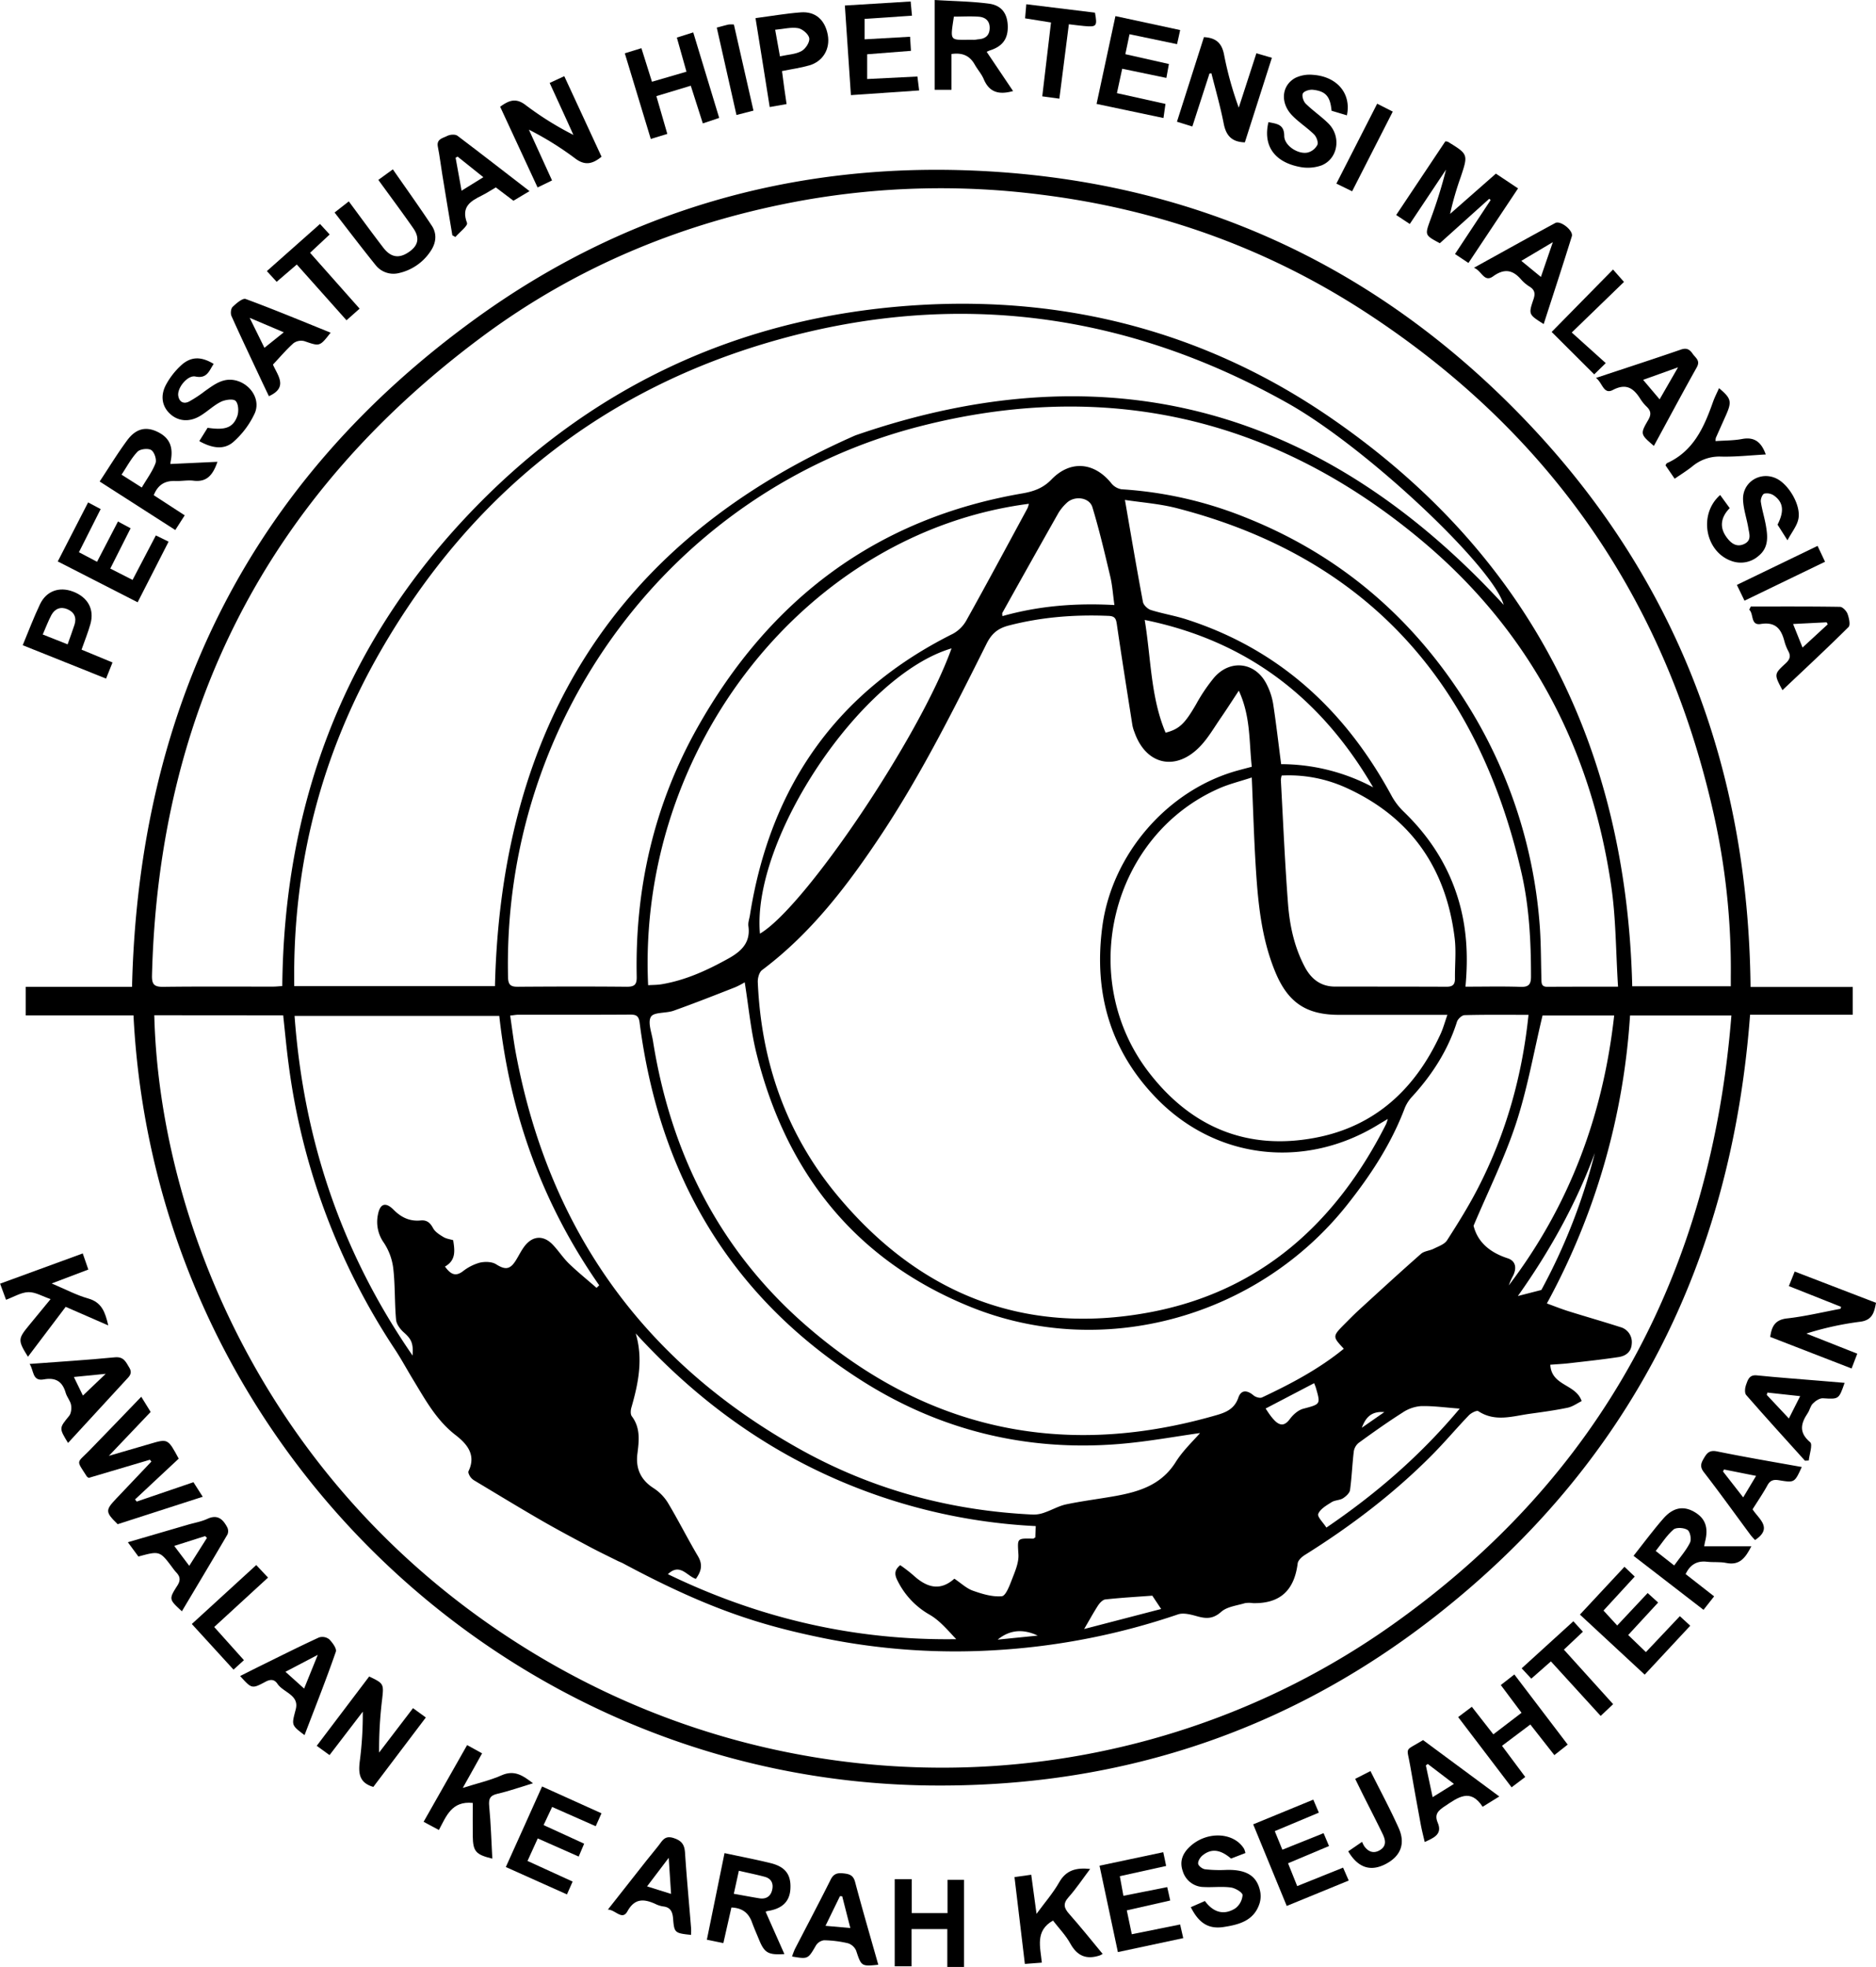 <svg xmlns="http://www.w3.org/2000/svg" viewBox="0 0 931.75 976.82"><g id="Layer_2" data-name="Layer 2"><g id="Layer_5" data-name="Layer 5"><path d="M869.44,490.16H920.2v13.78h-51c-9.23,122.88-59.92,223.59-157,299.26-73.5,57.3-157.71,84.65-250.9,83.49-209.16-2.61-384.27-169.3-395-382.42H12.78V490.08h52.8C68.93,351.26,124,239.33,236.67,157.92c72.89-52.67,155.38-76.71,245.17-73.27,108.33,4.15,200.7,45.71,275.67,123.94S868.33,381.43,869.44,490.16Zm-9.81-.36c0-1.93,0-3.25,0-4.58a352.1,352.1,0,0,0-8.89-82.73Q814.8,244.65,679.44,155.84c-49.13-32.25-103.29-51.73-161.77-59.09a391.55,391.55,0,0,0-117.94,2.6C341,109.78,286.86,131.85,239,167.55,133.05,246.46,78.81,352.35,75.49,484.39c-.11,4.39,1.05,5.74,5.5,5.69,18.16-.23,36.33-.09,54.5-.11,1.6,0,3.19-.18,4.71-.28.89-89.21,29.78-167.1,90.51-232.1S367,157,455.85,151.53c74.3-4.56,143.39,13.6,204.83,55.78,98.73,67.8,147.08,163.19,150,282.49Zm-783,14.39c2.44,99.62,54.27,236.18,189.64,317.57,134.33,80.77,301.16,73,425.06-14.71,104.07-73.68,158.47-175.72,168.6-302.73H809.59a343.28,343.28,0,0,1-41.31,143c3.86,1.4,7.21,2.75,10.65,3.83,8.56,2.68,17.19,5.13,25.73,7.88a7.7,7.7,0,0,1,5.77,8.34c-.22,4-2.93,6-6.42,6.56-8.15,1.24-16.35,2.11-24.55,3.06-3,.35-6.12.5-9.48.76.61,10.66,12.71,9.49,15.58,18.06-2.17,1.06-4.45,2.76-7,3.29-6.18,1.29-12.46,2.14-18.72,3-8.58,1.18-17.24,4.22-25.61-1.29-.81-.53-3.57.89-4.72,2.09-6.23,6.49-12,13.39-18.36,19.77-19,19.15-40.33,35.32-63.15,49.6-1.48.93-3.29,2.62-3.49,4.15-1.71,13.53-8.84,20-22.16,19.73a13.24,13.24,0,0,0-4,0c-4.06,1.23-8.92,1.73-11.84,4.33-3.95,3.51-7.33,3.47-11.79,2.23-3.08-.86-6.8-1.9-9.58-1a343,343,0,0,1-88.83,17.68,328.35,328.35,0,0,1-87.44-5.89c-31.16-6.37-57.31-14.52-99.39-37.09-.87-.47-1.83-.8-2.72-1.24-4.61-2.3-9.26-4.52-13.8-6.94-8.08-4.31-16.17-8.59-24.1-13.17-11.15-6.45-22.16-13.15-33.21-19.78a6.66,6.66,0,0,1-2.15-2c-.49-.78-1.1-2-.79-2.68,4-8.28-1.06-13.77-6.55-18-9.47-7.36-14.92-17.47-20.91-27.31-3.09-5.08-5.92-10.34-9.19-15.3a333.67,333.67,0,0,1-52.71-141.42c-1.07-8-1.8-16.12-2.7-24.33ZM615.28,343c-3.36,5.09-6,9.23-8.77,13.25-3.4,4.91-6.42,10.23-10.52,14.49-12.09,12.54-26.89,9.12-32.55-7.17a18.74,18.74,0,0,1-1-3.34c-2.63-16.74-5.31-33.48-7.75-50.25-.4-2.78-1-4-4.11-4.12-16.74-.7-33.19.55-49.5,4.77-5.57,1.44-8.6,4.07-11.13,9.14-16,32-32,64.05-51.76,94-16.8,25.37-35,49.47-59.71,68-1.43,1.07-2.2,4-2.11,6,1.7,39.44,14,75.13,39.31,105.66,40.43,48.76,92.27,69.91,154.85,58.38,55.11-10.16,93-44.22,117.91-93.59a23.34,23.34,0,0,0,.83-2.52c-2,1.2-3.38,2-4.72,2.82-36.28,22.27-80.27,17.44-109.88-12.81-23.34-23.85-31.59-52.88-27.15-85.77,4.85-35.92,32.52-67.79,67.33-77.32,2.19-.6,4.38-1.17,6.87-1.83C620.33,368.2,621.2,355.8,615.28,343ZM245.83,489.72c3.1-128.77,60.21-221.29,179-273.5,126.7-43.9,233.35-12.32,322,84.15-5.18-18.65-67.66-77.86-107.17-100.08C559.78,155.36,475.15,144,387,168.53c-86.95,24.17-153.1,76.71-198.1,155q-44.16,76.83-42.75,166.2Zm557.8.27c-1.12-17.37-1-34.11-3.46-50.48-10.12-68.6-40.87-126.57-94.12-171.12C632.8,207.08,548.69,188,456.33,211.86c-123.08,31.82-207,145.64-204,273.52.09,3.92,1.51,4.69,5,4.66,18-.13,36-.17,54,0,4,0,5-1.19,4.9-5.16-.88-43.87,8.69-85.4,30.22-123.64C382.24,297.68,435.24,257.45,508,245c5.58-1,10.12-2.63,14.24-6.89,9.39-9.71,21.25-8.61,29.71,1.88a8.21,8.21,0,0,0,5.16,3,197,197,0,0,1,61.54,14c46.52,18.52,82.83,49.51,109.48,91.84a240.7,240.7,0,0,1,36.44,108.73c.83,9.44.73,19,1,28.45.06,2.08-.15,4.07,2.9,4.05C779.57,490,790.71,490,803.63,490Zm-44.47,14c-11.1,0-21.42-.13-31.72.15-1.34,0-3.37,1.9-3.82,3.32-4.47,14.1-12.23,26.16-22.12,37a18.76,18.76,0,0,0-3.77,5.76c-6.72,17.82-17,33.46-28.76,48.27-44.21,55.62-121,77.18-186.81,50.59C425,626,390.43,582.49,375.69,523.06c-2.82-11.38-3.88-23.2-5.81-35.22a44.92,44.92,0,0,1-4.68,2.43c-10.19,4-20.35,8-30.64,11.67-3.76,1.35-9.79.6-11.25,3-1.7,2.77.36,7.94,1,12,8.85,55.74,32.95,103.69,75.58,140.95,58.8,51.4,126.41,66.74,201.94,45.56,5.59-1.57,11-2.81,13.24-9.4,1.38-4,4.43-3.71,7.54-1.06,1,.85,3.15,1.49,4.2,1,14.31-6.72,28.26-14.09,40.62-24.18-5.67-6.06-5.68-6.17.47-12.35,2.35-2.36,4.69-4.74,7.15-7,10.19-9.32,20.35-18.66,30.72-27.78,1.6-1.41,4.29-1.52,6.31-2.54,2.35-1.18,5.35-2.18,6.63-4.18,5.47-8.52,10.86-17.16,15.47-26.16C747.91,563.05,756,534.56,759.16,504Zm-505.78.31c1,6.68,1.71,12.79,2.84,18.82,16.39,87.57,63.45,153.31,141.21,196.65,35.87,20,74.72,30.51,115.8,32.4a15.74,15.74,0,0,0,5.67-1.06c3.56-1.22,6.93-3.22,10.57-4,7.8-1.64,15.74-2.63,23.6-4,12.19-2.14,23.56-5.39,30.85-17,3.7-5.89,9-10.78,12.1-14.43-12,1.66-26.07,4.29-40.25,5.44-46.15,3.75-89.21-6.87-128.09-31.67-64.93-41.4-100.23-101.76-110-177.58-.43-3.35-1.64-4-4.67-4-18.67.12-37.33.06-56,.07C256,504,255.05,504.19,253.38,504.34ZM621.71,386.12c-5.92,1.95-11.12,3.2-15.94,5.3-54,23.5-71.55,94.64-34.74,141.69C592,560,619.77,571.45,653.44,565c29.68-5.66,49.57-24.38,62-51.42,1.34-2.89,2.17-6,3.43-9.59-18.55,0-36.2,0-53.85,0-16.2,0-25.28-6.07-31.55-21.11-7.16-17.19-8.75-35.43-9.86-53.72C622.78,415.25,622.37,401.3,621.71,386.12ZM727.85,490c9.54,0,18.5-.21,27.45.09,4.1.14,5.11-1.39,5.1-5.17,0-17.36-.86-34.66-4.76-51.62-21.55-93.76-76.21-156.37-171-180.89-8.71-2.26-17.85-2.89-25.92-4.14,3,17.4,5.83,34.06,8.94,50.66.29,1.55,2.3,3.47,3.9,4,5.86,1.84,12,2.82,17.82,4.71,46.2,14.91,79,45.45,101.8,87.62a32.72,32.72,0,0,0,6,7.83c12.32,11.91,21.47,25.7,26.69,42.15C728.42,459.59,729.33,474.21,727.85,490Zm-405.94-.73c2.41-.16,4.57-.11,6.66-.47,12-2,22.82-7,33.33-12.85,6.37-3.56,10.94-7.92,9.81-16-.25-1.74.46-3.61.75-5.42C382.51,390.9,415.2,343.7,473.3,314.74a17,17,0,0,0,6.7-6.69c10.28-18.44,20.26-37.05,30.31-55.62a12.55,12.55,0,0,0,.69-2.23C401.48,264.36,316.35,370.67,321.91,489.28ZM514.43,757.89A282.27,282.27,0,0,1,405.65,730.2c-34.47-16.66-64-39.65-89.91-68,3.77,12.7,1.32,24.77-2.15,36.81-.39,1.35-.52,3.36.21,4.33,4.36,5.8,3.59,12.13,2.77,18.68-.89,7.2,1.59,12.89,8,17a23.09,23.09,0,0,1,7.18,7.34c5.21,8.7,9.76,17.79,14.93,26.52,2.57,4.34,1.48,7.67-1.08,11.23-4.59-1.57-7.89-8-13.88-2.35,45.42,22,92.94,33,143.19,32.28-4.24-4.51-8.22-9.31-13.28-12.2a39.41,39.41,0,0,1-15.78-16.71c-1.69-3.21-1.68-5.45,1.27-7.84a78.42,78.42,0,0,1,6.38,4.91C460,788.2,466.71,790.54,474,784c3.31,2.22,6,4.82,9.14,5.94,4.62,1.64,9.7,3.19,14.41,2.78,2-.17,3.88-5.31,5.1-8.46,1.52-3.93,3.38-8.2,3.17-12.21-.44-8.15-1-8.11,7.32-7.93.27,0,.55-.31,1.07-.62C514.24,762.05,514.31,760.41,514.43,757.89ZM221,629c2.83,3.88,5.21,5.07,8.84,2.39a24,24,0,0,1,8.38-4.31c2.57-.61,6.06-.55,8.16.77,4.4,2.77,6.82,2.79,9.7-1.72,1.52-2.38,2.73-5,4.43-7.22,4-5.27,9.41-5.6,14-.81,2.88,3,5.15,6.59,8.13,9.47,4.34,4.19,9.08,8,13.65,12l1.32-1.27c-28.15-40.29-44.29-85-49.63-133.78H146.3c4.49,61.49,23.22,117.42,58.61,168.67.47-6.23-.72-8.26-4.29-11.44-1.81-1.6-3.7-4.09-3.9-6.33-.77-8.45-.42-17-1.39-25.44a29.49,29.49,0,0,0-4.61-12.7,17.83,17.83,0,0,1-3-14.14c1.05-5.44,3.81-6.35,7.79-2.33,3.79,3.81,8,5.82,13.4,5.29,3.1-.3,4.74,1.14,6.2,3.84,1,1.84,3.17,3.21,5.08,4.36,1.47.9,3.34,1.12,4.88,1.6C225.91,621.08,226.51,625.89,221,629ZM636.57,385.14a10.13,10.13,0,0,0-.41,2.21c1.13,20.6,2,41.22,3.58,61.78.85,10.75,3.16,21.36,8.33,31.1,3.24,6.09,8,9.71,15,9.73,18.48,0,37,0,55.45.07,3.05,0,4.16-1.17,4.12-4.11-.09-6.64.65-13.36-.14-19.91-4.2-34.75-21.76-60.2-53.89-74.78A68.84,68.84,0,0,0,636.57,385.14ZM801.71,504.32H766.13c-4.38,18.28-7.51,36.37-13.18,53.62s-13.85,33.66-21.08,50.79c2,8.07,8,13.25,16.92,16.15,4.36,1.42,4.65,5.38,2.28,9.48a36.27,36.27,0,0,0-1.71,4C779.51,598.69,796.2,553.9,801.71,504.32ZM472.6,322c-45,13.24-99.36,94.55-95.16,141.66C399.77,450.62,457.14,365.35,472.6,322ZM682,391c-25.63-44-62.21-72.66-113.46-83.13,3.18,19.29,2.92,38.35,10.38,56,6.94-1.8,9.61-4.58,15.2-14.21A85.28,85.28,0,0,1,603,336.52c8.13-9.38,20.7-7.65,26.16,3.41a33.33,33.33,0,0,1,3.14,9.41c1.52,9.83,2.64,19.72,4,30.16A97.26,97.26,0,0,1,682,391ZM553.49,300.47c-.71-5.09-1-9.6-2-13.93-2.75-11.6-5.46-23.23-8.92-34.62-1.52-5-8.91-5.88-12.75-2.18a23.1,23.1,0,0,0-4.13,5q-14,24.74-27.84,49.59c-.19.33,0,.86,0,1.65C516,300.86,534.27,299.42,553.49,300.47ZM658.78,758.63C684,741.47,705.71,722.54,725,699.54c-7.12-.52-13.21-1.4-19.27-1.24a19,19,0,0,0-9.12,3.21c-7.43,4.72-14.62,9.83-21.74,15a6.8,6.8,0,0,0-2.48,4.27c-.77,6.37-1,12.82-1.87,19.18-.22,1.55-2.06,3.21-3.56,4.15s-4,.88-5.6,1.9c-2.51,1.59-5.62,3.34-6.62,5.79C654.12,753.21,657.18,756.11,658.78,758.63Zm133.31-186c-9.43,25.55-22.64,49.06-38.21,71l11.66-3A291.55,291.55,0,0,0,792.09,572.64ZM538.46,809l38.25-9.95-4.4-6.61c-7.49.56-15.43,1-23.32,1.87-1.34.15-2.83,1.78-3.69,3.1C543,801,540.9,804.84,538.46,809ZM628.59,699.5c.81,1.19,1.49,2.3,2.27,3.32a22.79,22.79,0,0,0,2.58,3c2.84,2.6,5,1.86,7.23-1.15,1.61-2.16,4.08-4.37,6.58-5.05,8.66-2.33,8.73-2.08,6.25-10.6-.18-.59-.44-1.16-.81-2.11ZM515.4,812.27c-7-3.3-13.66-3.1-19.89,2Zm172.15-111c-6.83-.55-9.38,3.08-11.18,7.78Z"/><path d="M693.44,106.78l24.4-36.57a4.36,4.36,0,0,1,1.3.21c10.1,6.2,10.11,6.21,6.34,17.54a152.85,152.85,0,0,0-5.27,18.27l22.76-20,11,7.33L729.33,130.6l-6.68-4.44,17.7-26.8-.7-.64-24.53,22.07c-7.48-4-7.44-4-4.8-11.35a236.57,236.57,0,0,0,7.88-25.21l-18,27C697.83,109.68,695.8,108.33,693.44,106.78Z"/><path d="M74.46,724.93l-30.37,9c-.41-.27-.77-.39-.93-.64-5.45-8.5-5.17-6.41,1.16-12.88,8.48-8.67,16.85-17.44,25.84-26.76l4.66,7.54L54.07,723c6.92-2,13.62-3.95,20.31-5.92,9-2.66,9-2.68,14.38,7.31L67.08,744.64l.82,1.07,28.18-9.62c1.37,2.16,2.77,4.34,4.61,7.23L58.45,756.94c-6.16-6-6.2-6.93-.73-12.69q8.76-9.19,17.47-18.41Z"/><path d="M76.36,245.93l15.38,10-4.68,7.29L49.5,239.12c4.69-7.09,8.89-14,13.71-20.52,4.31-5.8,9.25-6.86,14.84-4.22,6.12,2.89,8.19,7.47,6.7,14.84a9.24,9.24,0,0,0-.11,1.21L108,229.34c-2.25,6.56-5.28,10.2-11.89,9.38-2.93-.37-6,.27-9,.15C82.06,238.67,78.47,240.61,76.36,245.93Zm-5.94-3.82c2.54-4.32,5.3-8,6.83-12.1.66-1.78-.59-5.53-2.15-6.51s-5.51-.53-6.81.83c-3.1,3.25-5.25,7.41-7.92,11.4Z"/><path d="M600.72,36.5c-2.81,8.66-5.61,17.32-8.52,26.32l-7.64-2.37q6.8-21.31,13.39-42c6.14.32,9,3.08,10.06,9a172.57,172.57,0,0,0,7.24,26l8.76-27,7.69,2.25q-6.84,21.44-13.42,42c-6.64-.18-9.37-3.51-10.51-9.36-1.64-8.39-4-16.63-6.1-24.94Z"/><path d="M503.16,45.22c-7.35,2.07-11.91.4-14.58-5.93-1.08-2.57-3.06-4.74-4.44-7.2-2.4-4.26-5.91-6.09-11.59-5.26V44.61h-8.33V0c9.49.59,18.26.68,26.89,1.81,6.36.83,9.2,4.9,9.41,11C500.73,19.18,498,23,491.76,25a12.57,12.57,0,0,0-1.7.75Zm-29.39-37c-2,13.19-2.16,11.4,9.91,11.55.83,0,1.65-.21,2.48-.28,3.29-.28,5.24-1.92,5.38-5.33.15-3.74-2.09-5.61-5.42-5.86C482,8,477.88,8.26,473.77,8.26Z"/><path d="M273,41.19l7.26-3.36c6.23,13.45,12.34,26.66,18.51,40-4.52,3.66-8.29,4.57-13.28.72A154.39,154.39,0,0,0,262.69,64.4c3.79,8.3,7.57,16.61,11.49,25.21L267,93.1,248.41,53c4.19-3,7.68-4.67,12.68-.8A156.34,156.34,0,0,0,284.79,67C281,58.57,277.12,50.17,273,41.19Z"/><path d="M380.27,949.42c3.09,7,6.16,13.9,9.31,21-8,.52-9.88-.56-12.53-7-1.2-2.91-2.48-5.8-3.56-8.76-1.64-4.52-4.64-7.14-10.22-7.36-1.3,5.72-2.62,11.59-4,17.68l-8.19-1.69c2.94-14.4,5.81-28.46,8.77-43,7.88,1.7,15.5,3.15,23,5,7.34,1.84,10.15,5.84,9.71,12.88-.39,6.24-4.11,9.79-11.4,10.89A4.1,4.1,0,0,0,380.27,949.42Zm-15.81-8.93c4.57.81,8.6,1.58,12.66,2.24,3.28.52,5.59-.86,6.37-4.09s-.37-5.7-3.67-6.59c-4.12-1.11-8.32-1.94-12.85-3C366.13,932.89,365.4,936.23,364.46,940.49Z"/><path d="M837.17,781.7l14.18,11.08-5.27,6.69-34.75-26.82c5.14-6.48,9.76-12.79,14.9-18.63,4.78-5.42,9.84-6.24,15.07-3.31,5.64,3.15,7.38,7.82,5.56,14.9-.16.6-.25,1.23-.45,2.31h23.43c-3,5.87-5.93,9.64-12.52,8.26-3.05-.64-6.31-.23-9.44-.59C843,775,839.55,776.86,837.17,781.7Zm-5.65-4.26c2.85-4,5.87-7.37,7.84-11.29.82-1.63.13-5.45-1.19-6.34-1.7-1.15-5.61-1.41-7-.22-3.39,2.94-5.87,6.93-8.83,10.65Z"/><path d="M185.42,887.41c-7.26-2.09-7.42-7.12-6.72-12.83a177.73,177.73,0,0,0,1.48-24.53l-16.51,21.56L157.31,867l26.05-34.42c7.28,3.45,7.29,3.72,6.44,11.24a204.51,204.51,0,0,0-1.51,26.53l16.84-22.05,6.37,4.63Z"/><path d="M914.42,649l-25.95-10.3,2.9-7.23L931.75,647c-.91,5-1.9,8.73-8.14,9.43a151.44,151.44,0,0,0-26.44,5.84l25.28,10c-.94,2.44-1.78,4.63-2.82,7.35l-40.42-15.68c.75-5.26,2.39-8.54,8.43-9.2,8.9-1,17.66-3.12,26.48-4.77Z"/><path d="M343.09,42.57,326,47.74l5.43,18.76L323.22,69C319,55,314.73,41,310.32,26.47l8.25-2.54c1.75,5.57,3.38,10.74,5.24,16.67l17.14-5c-1.61-5.68-3.11-11-4.78-16.94l8.14-2.57c4.31,14.19,8.54,28.14,12.89,42.47l-8.13,2.72Z"/><path d="M429.43,19.53,452,18.25c.14,2.18.27,4.24.44,7l-21.75,1.7V39.25L455.65,38c.3,2.4.54,4.34.86,6.92l-33.89,2.32c-1-15-2-29.36-3-44.5l32.67-2c.24,2.6.43,4.65.66,7.05L429.43,9.37Z"/><path d="M586.15,14.93c-.62,2.82-1,4.72-1.55,7L561,17c-.69,3.3-1.32,6.3-2.08,9.91l21.64,4.88L579.3,38.7l-21.94-4.56-2.62,12.12,24.12,5.35c-.32,2.16-.62,4.18-1,7l-33.23-7C547.76,37,550.82,22.71,554,8Z"/><path d="M630,60.66c4.12.84,7.82,1,7.84,6.83,0,4.85,7,9.4,11.8,8.23a7.54,7.54,0,0,0,4.67-3.8c.53-1.33-.47-4-1.67-5.17-3.42-3.37-7.57-6-10.9-9.45-6-6.24-5.27-14.91,1.68-18.65a16.61,16.61,0,0,1,8.6-1.49c12,.79,19.25,9.25,16.94,20.12L661.34,55c-.63-7.05-2.86-9.71-9.23-10.41-1.67-.19-4.36.6-5,1.8s.25,3.95,1.39,5.09c3.53,3.49,7.73,6.32,11.25,9.81,6.51,6.45,4.88,17.46-3.34,20.83a20.4,20.4,0,0,1-11.08.73C632.82,80.37,627.25,72.21,630,60.66Z"/><path d="M106.13,180.73c-2.22,3.26-3.2,7.47-9.08,6.25-3.81-.8-9,5.49-8.53,9.44.41,3.09,2.58,4.42,5.38,3a62,62,0,0,0,7.88-5.2c4.77-3.35,9.37-7,15.88-5.13,7.13,2.09,11.85,9.64,8.79,16.32a43.19,43.19,0,0,1-10.54,14.06c-4.81,4.19-10.84,3-16.93-.4l4.13-6.62c8.69,1.31,12.65,0,14.74-5.79.81-2.26.61-6.13-.83-7.56-1.19-1.19-5.23-.6-7.37.47-3.68,1.84-6.72,4.9-10.28,7-5.32,3.19-10.8,2.67-14.8-.94s-5.12-8.94-2.12-14.57A37,37,0,0,1,90,181.39C94.91,176.93,100,177,106.13,180.73Z"/><path d="M887.78,268.31l-4.93-7.76c3.36-6.6,2.94-11.05-1.72-14.41a6.16,6.16,0,0,0-4.86-1c-1,.33-1.91,2.74-1.72,4.06.62,4.25,2,8.39,2.65,12.64.86,5.2,1,10.32-3.72,14.18a13.36,13.36,0,0,1-13.57,2.55c-13-4.6-16.47-23.17-5.56-32.73l4.74,6.5c-4.42,4.53-5.28,9.58-1.39,14.69,2,2.68,4.73,4.93,8.56,3.14s2.56-5,2.09-7.86c-.77-4.73-2.45-9.39-2.63-14.12-.35-8.9,8.81-14.41,16.7-10.48,6.15,3.06,12.15,13.37,10.78,20C892.51,261.16,890,264.17,887.78,268.31Z"/><path d="M54.78,282.36,65.84,288l11.57-22.1L83.73,269c-5.12,10-10.08,19.76-15.37,30.11L28.69,278.82l15.07-29.31L50,252.82c-3.59,7.11-7.07,14-10.8,21.43l9,4.74c3.56-6.85,6.92-13.29,10.39-20l6.27,3.37Z"/><path d="M234.81,895.37c-10.54-1.08-13.15,6.61-16.83,13.44l-7.59-4.07L232,866.64l7.44,4.1c-3,5.45-5.94,10.65-9.59,17.17,7.25-2.3,13.5-3.71,19.25-6.25,6.39-2.82,10.61.09,15.62,3.94-6.29,1.9-11.89,3.9-17.64,5.22-3.83.88-4.45,2.62-4.1,6.26.82,8.58,1.06,17.22,1.54,25.95-8.25-2-9.6-3.58-9.71-11.23C234.75,906.33,234.81,900.86,234.81,895.37Z"/><path d="M547.66,970.36c-.85.45-1.11.63-1.39.73-6.59,2.21-11.25.37-14.7-5.93-2.28-4.14-5.72-7.65-8.58-11.37-9,5.09-6.27,13.14-5.55,20.89l-8.42.64c-1.72-14.39-3.4-28.49-5.15-43.12l8.31-1.17c.87,6.38,1.66,12.27,2.63,19.42C519,944.74,523,940.15,526,934.9c3.5-6.28,8.61-7.45,15.44-6.75-3.66,4.86-6.87,9.7-10.69,14-2.92,3.27-2.33,5.41.33,8.4C536.67,956.86,542,963.51,547.66,970.36Z"/><path d="M41.1,622.48c1,3,1.84,5.31,2.77,8l-18.21,6.91c6.77,2.85,12.26,5.8,18.11,7.45,6.84,1.92,8.49,6.9,10,13.39L32.62,649,13.88,673.79c-5.06-8.16-5-8.86.49-15.55l10.76-13.08c-4.07-1.38-7.57-3.54-11-3.46C10.52,641.79,7,644,3,645.49l-2.95-8Z"/><path d="M741.7,861.31l14-10.71L745.4,836.82l6.73-5.25,26.49,34.82L772,871.62c-4-5.1-7.84-10-11.93-15.2L746,867l11.54,15.48-6.78,5.13-26.54-34.88,6.79-5.11C734.66,852.3,738.11,856.71,741.7,861.31Z"/><path d="M803.21,807.25l15.13-16.12,5.2,4.72c-4.94,5.37-9.74,10.57-14.87,16.13l8.8,8.48,16.86-17.84,5.16,4.74-22.62,24.3L784.7,801.83l22.12-23.73,5.1,4.85-15.51,16.88Z"/><path d="M546.1,926.54l31.65-6.7c.55,2.61,1,4.52,1.43,6.83l-23,5.08c.59,3.19,1.13,6.18,1.78,9.75l21.75-4.33c.54,2.36,1,4.27,1.5,6.66l-21.57,4.89c.84,4,1.61,7.68,2.49,11.86l24-4.85,1.55,6.78-32.46,6.93C552.18,955,549.19,941,546.1,926.54Z"/><path d="M636.91,918.6l20.47-8.22,2.7,6.39-20.35,8.56,4.55,11.34,22.79-9.17,2.8,6.41-30.79,12.62L622.42,906l29.85-12.27,2.76,6.46-21.89,9.18C634.38,912.38,635.53,915.22,636.91,918.6Z"/><path d="M290.13,915.61,287.42,922l-20.34-9L262,924.18l22.4,10.24c-.85,1.94-1.67,3.8-2.81,6.38l-30.36-13.6c6.08-13.49,12-26.57,18-40l29.51,13.32c-1,2.18-1.82,4.07-2.86,6.41l-21.65-9.56c-1.38,2.94-2.69,5.69-4.25,9Z"/><path d="M470.6,933.53h8.19v43.29H470.5V958H452.73v18.51h-8.35V933.24h8.44v16.85H470.6Z"/><path d="M591.44,947.14l7-3.06c3.92,5.34,9.1,7.38,15,3.71a9,9,0,0,0,3.7-6.64c0-1.37-3.62-3.49-5.81-3.79-4.4-.6-9,0-13.43-.23a11,11,0,0,1-10.45-7.86c-1.8-5.09.08-9.12,3.82-12.48,8.46-7.6,21.71-6.85,26.67,1.46a12.5,12.5,0,0,1,.62,2L611.42,923c-5.32-4.56-9.8-5.13-14.2-1.53-1.15.94-2.31,2.83-2.13,4.1.15,1.1,2.11,2.58,3.43,2.75a65.48,65.48,0,0,0,10.39.32c10.13-.31,15.46,2.93,17,10.8a12.29,12.29,0,0,1-.33,5.84c-2.79,8.71-10.38,10.58-18,11.73C600.16,958.09,595.39,955,591.44,947.14Z"/><path d="M869.56,301.22c14.77,0,29.53-.09,44.28.15,1.32,0,3.21,2,3.76,3.47.75,2,1.54,5.53.5,6.56-10.7,10.64-21.77,20.91-32.81,31.35-4.17-7.85-4.25-7.95,1.57-13.3,2-1.87,2.72-3.49,1.38-6a23.6,23.6,0,0,1-2-5.07c-1.6-6.09-4.43-9.66-11.74-8.49-5.16.84-3.37-5-5.71-7.11Zm25.7,20.36,12.52-11.53-.55-1-16.66.84C892.26,314.12,893.6,317.45,895.26,321.58Z"/><path d="M766.7,160.94c-7.47-4.73-7.62-4.78-5.09-12.24.95-2.8.73-4.67-1.82-6.29a19.22,19.22,0,0,1-4.21-3.51c-4.19-4.88-8.36-5.73-14-1.67-4.47,3.26-5.62-2.75-9.52-4.25,14-7.73,27.15-15.07,40.39-22.23,2.61-1.42,9.11,3.79,8.23,6.59C776.17,131.86,771.42,146.32,766.7,160.94Zm-1.38-23.41c1.95-5.7,3.71-10.81,5.93-17.27l-15.66,9.29Z"/><path d="M792.66,187.69c14.73-4.89,28.48-9.35,42.14-14.06,2.81-1,4.37-.16,5.85,2s4,3.39,2.07,6.82c-7.24,12.9-14.2,26-21.29,39-6.73-5.8-6.88-5.88-2.78-12.94,1.54-2.65,1.33-4.47-.75-6.49a20.9,20.9,0,0,1-3.16-3.86c-3.34-5.32-7-8-13.69-4.49C796.38,196.11,795.92,190.05,792.66,187.69Zm40.77-5.27-17.34,6.22,8.19,9.68Z"/><path d="M263,94.92l-8,4.77-8.74-6.62c-2.52,1.47-4.74,2.94-7.11,4.11-5.66,2.78-10.17,5.69-7.2,13.52.53,1.41-3.73,4.64-5.77,7l-1.51-.85c-1.68-10.06-3.38-20.12-5-30.19-.76-4.58-1.28-9.21-2.2-13.75-.8-3.94,2.56-4.3,4.61-5.39,1.38-.74,4-.94,5.11-.11C238.94,76.29,250.6,85.37,263,94.92Zm-33.73-.23L240.07,88,227.28,77.78l-1,.54C227.21,83.5,228.15,88.67,229.25,94.69Z"/><path d="M164.21,165.21c-5.45,7-5.39,6.83-13,4.22a6.44,6.44,0,0,0-5.42,1c-3.59,3.19-6.71,6.9-10.23,10.64,2.41,5.46,7.66,11.34-2,15.68-1.45-3-3-6.27-4.51-9.49-4.73-10.09-9.53-20.15-14.08-30.31-.56-1.25-.31-3.71.57-4.55,1.84-1.77,5-4.48,6.5-3.91C136.19,153.72,150.11,159.53,164.21,165.21Zm-32.88,7.52c3.09-2.46,6.08-4.86,9.62-7.7L124,157.84C127,163.93,129.38,168.74,131.33,172.73Z"/><path d="M187.91,89.34l7.21-5.24c6.59,9.49,13.15,18.64,19.34,28,2.73,4.12,2.11,8.68-.65,12.7a25.48,25.48,0,0,1-15.67,10.81,11.3,11.3,0,0,1-11.68-4.07c-6.78-8.42-13.32-17-20.28-26l7.06-5.53c5.82,7.84,11.38,15.51,17.14,23,3.62,4.73,7.56,5.42,12.13,2.52,5.13-3.25,6.22-7.14,2.78-12.14C199.74,105.41,193.87,97.58,187.91,89.34Z"/><path d="M896.46,725.41c-9.77-10.84-19.61-21.63-29.19-32.63-.87-1-.63-3.55-.06-5.08.86-2.3,1.51-5.06,5.33-4.67,10.56,1.08,21.16,1.83,31.75,2.72,3.91.33,7.83.68,11.87,1-2.89,8.3-2.88,8.13-10.77,7.66-1.62-.09-3.66,1.28-4.95,2.55s-1.57,3.27-2.58,4.78c-3.46,5.17-4.56,9.65,1.18,14.49,1.36,1.14-.37,6-.69,9.09Zm-18.63-33.83-.35,1.14,11,11.72,5.6-11.09Z"/><path d="M706.79,864.16l37.86,28-8.27,5.12c-6.07-9.36-12.16-4.7-18.68-.36-3.32,2.21-5.43,4-3.63,8.25,2.43,5.72-1.83,7.49-6.46,9.6-.67-2.92-1.41-5.68-1.93-8.49-1.81-9.8-3.61-19.6-5.29-29.42S697.27,870,706.79,864.16Zm15.33,21.76-13-9.91-.94.73,3.36,15.76Z"/><path d="M68.74,773,63.5,765.9,93,757.29c3.34-1,6.87-1.56,10-3,5.13-2.38,7.77.27,9.87,4.22A4.27,4.27,0,0,1,113,762c-7.46,12.75-15.06,25.43-22.66,38.19-6.4-5.89-6.57-6-2.28-12.71,1.7-2.65,1.46-4.49-.49-6.56A22.5,22.5,0,0,1,86,779C79.38,770.1,79.38,770.1,68.74,773ZM94,777.62l8.79-13.88-.93-.89-15.32,4.88Z"/><path d="M894.88,728.54c-3.57,7.8-3.58,7.84-11.22,6.59-2.53-.42-4.37-.16-5.78,2.42-2.23,4.08-4.88,7.93-7.44,12,3.08,4.83,10.26,9.26,1.25,15.25a29,29,0,0,1-2.19-2.42c-7.73-10.43-15.29-21-23.24-31.26-2.34-3-1.22-4.88.32-7.45s3-3.54,6.34-2.85C866.74,723.64,880.66,726,894.88,728.54Zm-29.09,15.09,6.4-10.68-15.93-3.18c-.17.35-.33.7-.5,1Z"/><path d="M436.22,975.73c-8.46.87-8.43.74-11-7a6.61,6.61,0,0,0-4.09-3.68,55.92,55.92,0,0,0-11.83-1.48,5.57,5.57,0,0,0-4,2.51c-4,6.85-3.91,6.91-11.91,5.56a37.56,37.56,0,0,1,1.39-3.66c5.94-11.51,12-22.94,17.79-34.54,1.53-3.09,3.58-3.39,6.42-3.08s4.81.87,5.71,4.27C428.33,948.34,432.33,962,436.22,975.73Zm-17.92-34-1.12-.07L410,956.4l12.33,1.09Z"/><path d="M343.24,960.9c-8.06-.85-8.37-1-8.93-8-.27-3.37-1.18-5.73-5-6.14a12.82,12.82,0,0,1-3.79-1.22c-5.64-2.56-10.26-2.93-13.9,3.66-2.62,4.76-6.06-.9-9.72-.85q9.17-11.65,18.35-23.31c2.27-2.87,4.62-5.68,6.88-8.56,1.9-2.43,3.07-5.11,7.47-3.66,4.08,1.33,5.36,3.34,5.63,7.3.82,12.45,2,24.88,3,37.31C343.32,958.59,343.24,959.74,343.24,960.9Zm-9.94-20.35c-.4-6.08-.74-11.32-1.17-17.92l-10.75,14.18Z"/><path d="M33.79,716.59c-4.55-7.45-4.42-7.34.58-13.47,1-1.27,1.23-3.74.91-5.49-.38-2-2.05-3.83-2.64-5.88-1.62-5.7-5-7.8-10.94-6.71-5.76,1.05-4.82-4.49-7-7.68,14.46-1.09,28.39-1.93,42.27-3.29,4.45-.44,5.47,2.18,7.21,5.06,1.85,3-.07,4.5-1.75,6.32C53,695.71,43.54,706,33.79,716.59Zm2.9-32.75,4.49,9.22L52.5,682.27Z"/><path d="M151.26,861.69c-6.85-5.12-6.37-5-4.36-12.86,1.81-7.1-6.16-8.28-9.09-12.61-1.52-2.24-3.41-2.41-6-1-6.74,3.6-6.81,3.46-12.54-2.87,3.61-1.81,7.06-3.57,10.54-5.28,9.54-4.69,19-9.46,28.68-13.9a5.53,5.53,0,0,1,5,.92c1.63,1.65,3.86,4.64,3.31,6.19C162,834.13,156.54,847.84,151.26,861.69Zm-9.48-31.45,9.27,8.33,6.78-16.74Z"/><path d="M375.24,9c8-1.05,15.22-2.32,22.49-2.86s12,3.68,13.41,11.2c1.25,6.91-2.34,13.15-9.17,15.13-4.27,1.24-8.73,1.84-13.57,2.83.38,2.89.73,5.63,1.11,8.38.36,2.58.75,5.16,1.16,8l-8.38,1.48C380,38.48,377.66,24.15,375.24,9ZM385,14.78c.89,5,1.6,8.94,2.37,13.2,4.11-.91,7.82-1,10.73-2.63,2-1.08,4.14-4.4,3.84-6.36s-3.33-4.59-5.51-5C393,13.38,389.27,14.39,385,14.78Z"/><path d="M55.88,329l-3.2,8-41.4-16.57c2.91-7,5.47-13.8,8.59-20.35s9.49-8.87,16.31-6.32c7.43,2.78,10.8,8.79,8.72,16.17-1.16,4.14-2.8,8.14-4.4,12.7Zm-22.3-9c1.28-3.62,2.42-6.66,3.42-9.74,1.15-3.55-.12-6.24-3.46-7.69s-6.26-.33-8,2.84c-1.6,3-2.77,6.19-4.31,9.69Z"/><path d="M877,225.69c-7.68.42-15,1.24-22.27,1.06a20.82,20.82,0,0,0-14.16,4.83c-2.7,2.15-5.65,4-8.82,6.16l-4.56-6.67c.38-.56.5-.95.75-1.06,13.17-5.95,18.41-17.83,22.84-30.36.82-2.34,2-4.57,3-6.89,6.05,5.08,6.46,6.63,3.5,13.32-1.69,3.8-3.4,7.59-5.08,11.39a6.65,6.65,0,0,0-.13,1.59c4.46-.32,8.9-.24,13.18-1.05C871.57,216.83,874.86,219.74,877,225.69Z"/><path d="M132.54,134.63l26.4-23.41,4.79,5.23L154,125.54l24.6,27.74-6.5,5.78-24.69-27.7-10,8.59Z"/><path d="M526.15,49l-8.49-1.15c1.45-12.24,2.86-24.21,4.34-36.68L509.13,9.11c.19-2.31.37-4.39.6-7l34.11,4.18c1.22,6.77.87,7.19-5.44,6.63-2.3-.2-4.59-.53-7.53-.87C529.3,24.33,527.75,36.42,526.15,49Z"/><path d="M770.29,825.08l-9.74,8.57-4.79-5.13,25.68-23.37c1.54,1.7,2.94,3.23,4.73,5.19l-9.43,8.9,24.45,27.07L795,852.16Z"/><path d="M791.79,185.92l-21.13-21.07q14.83-15.09,30.48-31l5.44,6.16-25.94,25.12,16.89,15.2Z"/><path d="M106.39,808l14.76,16.47-5.17,4.7L95.27,806.51l32-29.28,5.85,6.23Z"/><path d="M673.08,883.42l7.59-3.88c4.8,9.62,9.74,18.78,14,28.26,3.59,8,.86,14.3-6.89,18.13-7.29,3.6-13.39,1.51-18.15-6.52l6.87-4.72a14.68,14.68,0,0,0,1.13,2.24c2.07,2.79,4.7,3.74,7.81,1.83,3.36-2.07,2.66-5.1,1.3-7.92-3.18-6.59-6.55-13.09-9.83-19.63C675.73,888.83,674.57,886.45,673.08,883.42Z"/><path d="M902.73,271.1l3.71,7.87-40,19.34c-1.3-2.69-2.49-5.14-3.79-7.84Z"/><path d="M684,51.5l7.74,3.93L671.56,95l-7.82-3.82Z"/><path d="M356,13.71c2.41-.63,4.14-1.14,5.89-1.53a15,15,0,0,1,2.61,0c3.19,14.06,6.41,28.19,9.72,42.75l-8.44,2.18C362.5,42.52,359.27,28.21,356,13.71Z"/></g></g></svg>